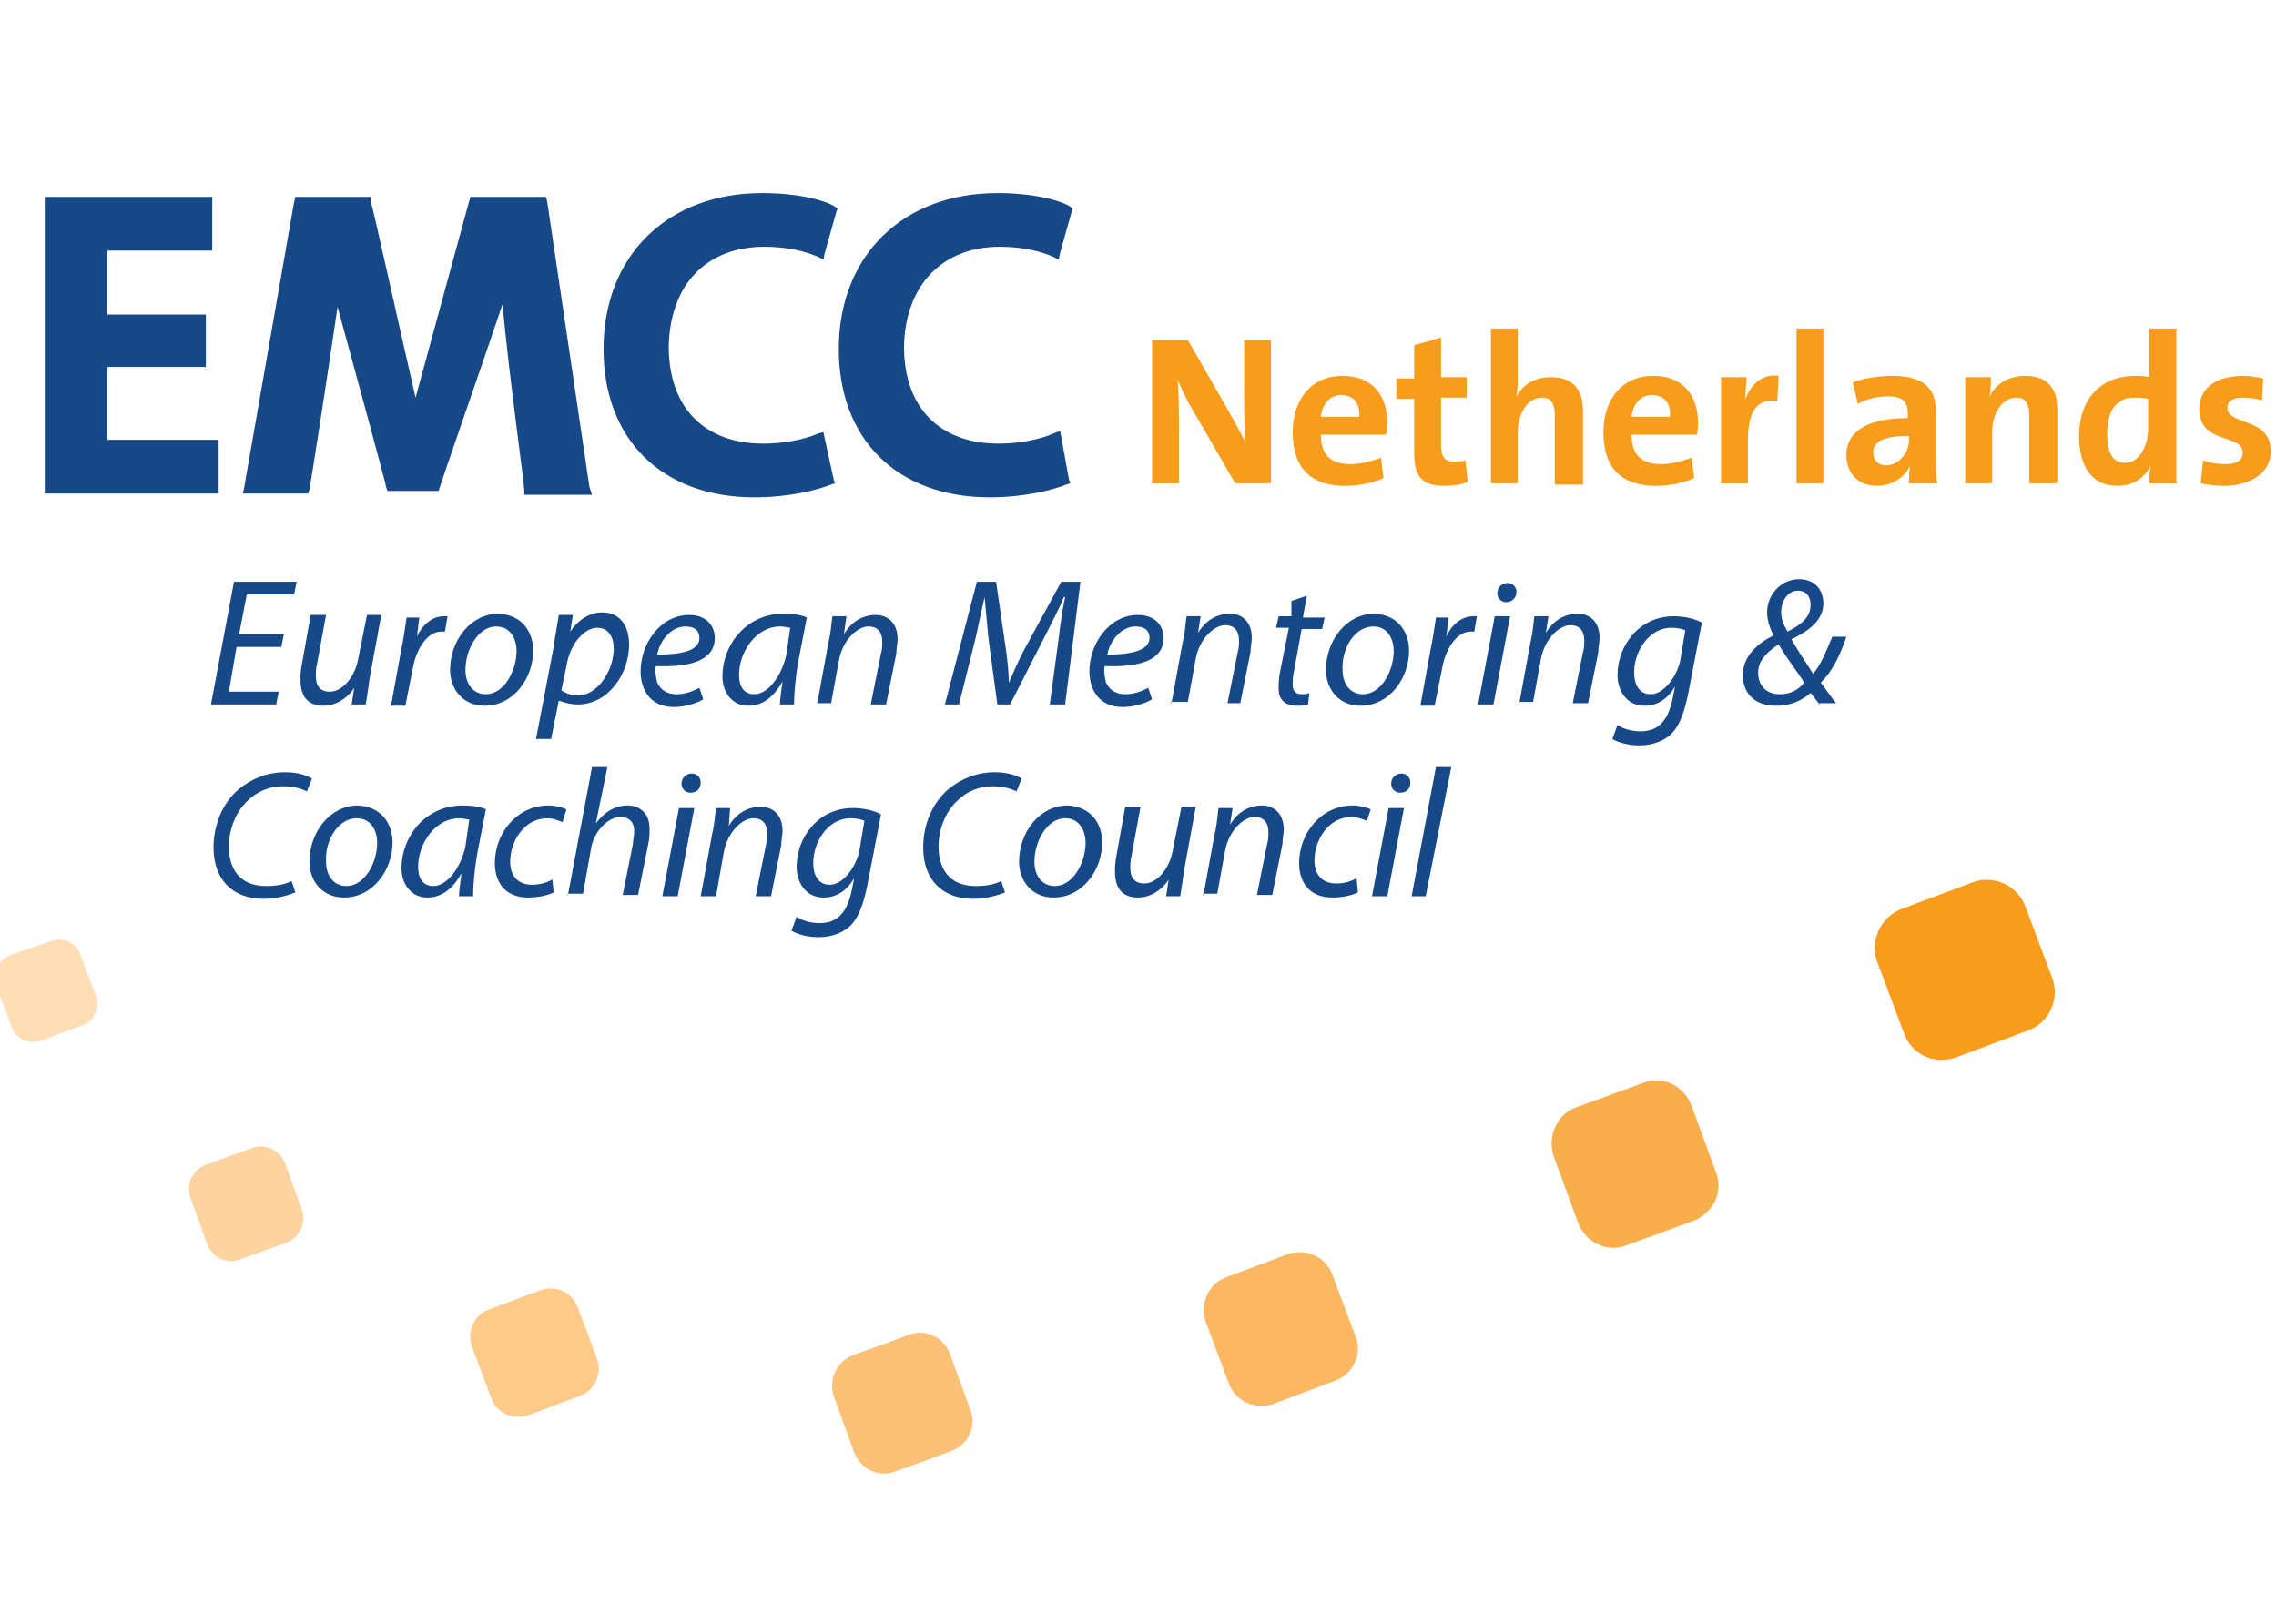 <svg xmlns="http://www.w3.org/2000/svg" viewBox="0 0 178 127" enable-background="new 0 0 178 127"><style type="text/css">.st0{fill:#174888;} .st1{fill:#FDD39F;} .st2{fill:#FBB762;} .st3{fill:#FFDDB5;} .st4{fill:#FDCA8A;} .st5{fill:#FCC077;} .st6{fill:#FAAD4B;} .st7{fill:#F89C1C;}</style><path d="M22 50.6h-3.5l-.6 3.5h3.9l-.2 1h-5.1l1.8-9.6h4.9l-.2 1h-3.7l-.6 3.1h3.5zM29.8 48.2l-.9 4.9c-.1.8-.2 1.4-.3 2h-1.1l.2-1.3c-.6.9-1.5 1.4-2.4 1.4-.9 0-1.8-.4-1.8-2 0-.3 0-.7.1-1.2l.7-3.9h1.2l-.7 3.8c-.1.4-.1.7-.1 1 0 .7.3 1.2 1.1 1.2.9 0 1.9-1 2.2-2.5l.7-3.5h1.1zM30.6 55.1l.8-4.4c.2-.9.3-1.8.4-2.4h1c-.1.5-.1 1-.2 1.5.4-.9 1.2-1.6 2.1-1.6.1 0 .2 0 .3 0l-.2 1.2c-.1 0-.2 0-.3 0-1 0-1.9 1.2-2.2 2.8l-.6 3h-1.1zM41.7 50.9c0 2.1-1.5 4.3-3.8 4.3-1.7 0-2.7-1.3-2.7-2.8 0-2.3 1.6-4.4 3.8-4.4 1.9.1 2.7 1.5 2.7 2.9m-5.3 1.5c0 1.1.6 1.9 1.6 1.9 1.4 0 2.4-1.8 2.4-3.4 0-.8-.4-1.9-1.6-1.9-1.4 0-2.4 1.8-2.4 3.4" class="st0"/><path d="M41.9 57.9l1.4-7.3c.1-.8.3-1.8.4-2.5h1.1l-.2 1.3c.6-.9 1.5-1.5 2.5-1.5 1.5 0 2.1 1.2 2.1 2.5 0 2.4-1.7 4.7-4 4.7-.7 0-1.2-.2-1.5-.3l-.6 3h-1.2zm2-3.9c.3.2.8.4 1.3.4 1.5 0 2.8-1.9 2.8-3.7 0-.7-.3-1.6-1.3-1.6-.9 0-2.1 1.1-2.4 3l-.4 1.9zM55 54.7c-.5.3-1.4.6-2.3.6-1.8 0-2.6-1.3-2.6-2.8 0-2.1 1.5-4.4 3.8-4.4 1.3 0 2 .8 2 1.8 0 1.8-2 2.3-4.6 2.2-.1.3 0 .9.1 1.3.3.6.8.9 1.5.9.8 0 1.4-.3 1.8-.5l.3.9zm-.3-4.8c0-.6-.4-.9-1.1-.9-1.1 0-2 1.1-2.2 2.2 1.9 0 3.3-.3 3.3-1.3zM61 55.1c0-.4.1-1.1.2-1.8-.8 1.4-1.7 1.9-2.7 1.9-1.2 0-2-1-2-2.3 0-2.4 1.8-4.9 4.8-4.9.7 0 1.4.1 1.8.3l-.7 3.6c-.2 1.2-.3 2.4-.3 3.2H61zm.8-6c-.2 0-.4-.1-.8-.1-1.8 0-3.2 1.9-3.2 3.8 0 .8.3 1.5 1.2 1.5 1 0 2.1-1.3 2.5-3.1l.3-2.1zM63.9 55.1l.9-4.9c.2-.8.2-1.4.3-2h1.1l-.2 1.4c.6-1 1.5-1.5 2.5-1.5.8 0 1.7.5 1.7 1.9 0 .3-.1.7-.1 1.1l-.8 4h-1.2l.8-4c.1-.3.1-.6.1-.9 0-.7-.3-1.2-1.1-1.2s-2 1-2.3 2.7L65 55h-1.1zM82.1 55.1l.7-5.2c.1-.9.3-2.3.5-3.2h-.1c-.4 1-1 2.1-1.5 3.1L79 55.1h-1l-.7-5.2c-.1-1.1-.2-2.2-.3-3.2-.2.9-.5 2.3-.7 3.2L75 55.1h-1.1l2.5-9.6h1.5l.8 5.5c.1.8.2 1.7.2 2.4.3-.7.7-1.6 1.1-2.4l3-5.5h1.5l-1.2 9.6h-1.2zM90.1 54.7c-.5.3-1.4.6-2.3.6-1.8 0-2.6-1.3-2.6-2.8 0-2.1 1.5-4.4 3.8-4.4 1.3 0 2 .8 2 1.8 0 1.8-2 2.3-4.6 2.2-.1.3 0 .9.1 1.3.3.6.8.9 1.5.9.8 0 1.4-.3 1.8-.5l.3.9zm-.2-4.8c0-.6-.4-.9-1.1-.9-1.1 0-2 1.1-2.2 2.2 1.8 0 3.3-.3 3.3-1.3zM91.6 55.1l.9-4.9c.2-.8.2-1.4.3-2h1.1l-.2 1.3c.6-1 1.5-1.5 2.5-1.5.8 0 1.7.5 1.7 1.9 0 .3-.1.7-.1 1.1l-.8 4h-1l.8-4c.1-.3.1-.6.1-.9 0-.7-.3-1.2-1.1-1.2s-2 1-2.3 2.7l-.6 3.3h-1.3zM102.2 46.6l-.3 1.7h1.7l-.2.9h-1.6l-.6 3.3c-.1.4-.1.7-.1 1.1 0 .4.2.7.7.7.2 0 .4 0 .6-.1l-.1.9c-.2.1-.6.1-.9.1-1 0-1.4-.6-1.4-1.3 0-.4 0-.8.1-1.3l.7-3.5h-1l.2-.9h1V47l1.2-.4zM110.2 50.9c0 2.1-1.5 4.3-3.8 4.3-1.7 0-2.7-1.3-2.7-2.8 0-2.3 1.6-4.4 3.8-4.4 1.9.1 2.7 1.5 2.7 2.9m-5.2 1.5c0 1.1.6 1.9 1.6 1.9 1.4 0 2.4-1.8 2.4-3.4 0-.8-.4-1.9-1.6-1.9-1.5 0-2.5 1.8-2.4 3.4" class="st0"/><path d="M111.1 55.1l.8-4.4c.2-.9.3-1.8.4-2.4h1c-.1.5-.1 1-.2 1.5.4-.9 1.2-1.6 2.1-1.6.1 0 .2 0 .3 0l-.2 1.2c-.1 0-.2 0-.3 0-1 0-1.9 1.2-2.2 2.8l-.6 3h-1.1zM115.6 55.1l1.3-6.9h1.2l-1.3 6.9h-1.2zm2.2-8c-.4 0-.7-.3-.7-.7 0-.5.4-.8.8-.8s.7.3.7.7c0 .4-.3.8-.8.8zM118.8 55.1l.9-4.9c.2-.8.2-1.4.3-2h1.1l-.2 1.3c.6-1 1.5-1.5 2.5-1.5.8 0 1.7.5 1.7 1.9 0 .3-.1.7-.1 1.1l-.8 4H123l.8-4c.1-.3.1-.6.1-.9 0-.7-.3-1.2-1.1-1.2s-2 1-2.3 2.7l-.6 3.3h-1.1zM126.5 56.7c.4.3 1.1.5 1.8.5 1.2 0 2.1-.6 2.5-2.5l.2-1c-.6 1-1.4 1.5-2.4 1.5-1.4 0-2.1-1.2-2.1-2.4 0-2.3 1.7-4.6 4.4-4.6.8 0 1.7.2 2.2.5l-1.1 5.7c-.3 1.4-.7 2.5-1.4 3.1-.7.6-1.6.8-2.4.8-.8 0-1.6-.2-2.1-.5l.4-1.1zm5.3-7.4c-.2-.1-.6-.2-1.1-.2-1.7 0-2.9 1.8-2.9 3.5 0 .8.3 1.7 1.3 1.7s2-1.3 2.3-2.6l.4-2.4zM142.3 55.1c-.2-.3-.4-.5-.7-.9-.8.7-1.7 1-2.7 1-1.7 0-2.6-1-2.6-2.4 0-1.5 1.2-2.5 2.4-3.1-.3-.6-.5-1.2-.5-1.8 0-1.4 1.1-2.6 2.5-2.6 1.3 0 1.9.9 1.9 1.9 0 1.1-.8 2-2.5 2.8.5.9 1.2 1.9 1.7 2.7.6-.7 1-1.7 1.5-2.9h1.1c-.5 1.5-1.1 2.7-2 3.6.4.5.7 1 1.2 1.6h-1.3zm-3.1-.8c.8 0 1.4-.3 1.9-.9-.4-.7-1.3-1.8-2-3-.6.4-1.6 1.1-1.6 2.2 0 1 .6 1.7 1.7 1.7zm1.4-8.1c-.7 0-1.3.7-1.3 1.7 0 .5.2 1 .5 1.5 1.2-.6 1.8-1.2 1.8-2.1 0-.6-.3-1.1-1-1.1zM23.1 69.8c-.5.2-1.4.5-2.5.5-2.4 0-3.9-1.5-3.9-4 0-1.8.7-3.5 2-4.6 1-.8 2.2-1.3 3.6-1.3 1.1 0 1.8.3 2.1.5l-.4 1c-.4-.2-1-.4-1.9-.4-1 0-2 .4-2.7 1.1-.9.8-1.5 2.2-1.5 3.6 0 1.7.8 3.1 2.9 3.1.7 0 1.5-.1 2-.4l.3.9zM30.7 65.9c0 2.1-1.5 4.3-3.8 4.3-1.7 0-2.7-1.3-2.7-2.8 0-2.3 1.6-4.4 3.8-4.4 1.9.1 2.7 1.5 2.7 2.9m-5.2 1.5c0 1.1.6 1.9 1.6 1.9 1.4 0 2.4-1.8 2.4-3.4 0-.8-.4-1.9-1.6-1.9-1.5 0-2.5 1.8-2.4 3.4" class="st0"/><path d="M35.9 70.1c0-.4.1-1.1.2-1.8-.8 1.4-1.7 1.9-2.7 1.9-1.2 0-2-1-2-2.3 0-2.4 1.8-4.9 4.8-4.9.7 0 1.4.1 1.8.3l-.7 3.6c-.2 1.2-.3 2.4-.3 3.2h-1.1zm.8-6c-.2 0-.4-.1-.8-.1-1.8 0-3.2 1.9-3.2 3.8 0 .8.3 1.5 1.2 1.5 1 0 2.1-1.3 2.5-3.1l.3-2.1zM43.3 69.8c-.4.2-1.1.4-2 .4-1.8 0-2.6-1.2-2.6-2.7 0-2.3 1.7-4.5 4.2-4.5.6 0 1.2.2 1.4.3l-.3 1c-.3-.1-.7-.3-1.2-.3-1.8 0-2.9 1.8-2.9 3.4 0 1.1.6 1.8 1.7 1.8.7 0 1.2-.2 1.6-.4l.1 1zM44.4 70.1L46.3 60h1.2l-.9 4.4c.6-.8 1.4-1.4 2.5-1.4.8 0 1.7.5 1.7 1.8 0 .4 0 .8-.1 1.2l-.8 4h-1.2l.8-4c0-.3.1-.6.1-1 0-.6-.3-1.1-1.1-1.1-.9 0-2.1 1.1-2.3 2.6l-.6 3.4h-1.2zM51.8 70.1l1.3-6.9h1.2L53 70.1h-1.2zM54 62c-.4 0-.7-.3-.7-.7 0-.5.4-.8.8-.8s.7.3.7.7c0 .5-.3.8-.8.8zM54.8 70.1l.9-4.9c.2-.8.2-1.4.3-2h1.1l-.1 1.4c.6-1 1.5-1.5 2.5-1.5.8 0 1.7.5 1.7 1.9 0 .3-.1.7-.1 1.1l-.8 4h-1.2l.8-4c.1-.3.1-.6.1-.9 0-.7-.3-1.2-1.1-1.2s-2 1-2.3 2.7l-.6 3.4h-1.2zM62.3 71.7c.4.3 1.1.5 1.8.5 1.2 0 2.1-.6 2.5-2.5l.2-1c-.6 1-1.4 1.5-2.4 1.5-1.4 0-2.1-1.2-2.1-2.4 0-2.3 1.7-4.6 4.4-4.6.8 0 1.7.2 2.2.5l-1.1 5.7c-.3 1.4-.7 2.5-1.4 3.1-.7.6-1.6.8-2.4.8-.8 0-1.6-.2-2.1-.5l.4-1.1zm5.3-7.5c-.2-.1-.6-.2-1.1-.2-1.7 0-2.9 1.8-2.9 3.5 0 .8.3 1.7 1.3 1.7s2-1.3 2.3-2.6l.4-2.4zM78.6 69.8c-.5.2-1.4.5-2.5.5-2.4 0-3.9-1.5-3.9-4 0-1.8.7-3.5 2-4.6 1-.8 2.2-1.3 3.6-1.3 1.1 0 1.8.3 2.1.5l-.4 1c-.4-.2-1-.4-1.9-.4-1 0-2 .4-2.7 1.1-.9.8-1.5 2.2-1.5 3.6 0 1.7.8 3.1 2.9 3.1.7 0 1.5-.1 2-.4l.3.9zM86.2 65.9c0 2.1-1.5 4.3-3.8 4.3-1.7 0-2.7-1.3-2.7-2.8 0-2.3 1.6-4.4 3.8-4.4 1.9.1 2.7 1.5 2.7 2.9m-5.3 1.5c0 1.1.6 1.9 1.6 1.9 1.4 0 2.4-1.8 2.4-3.4 0-.8-.4-1.9-1.6-1.9-1.4 0-2.4 1.8-2.4 3.4" class="st0"/><path d="M93.5 63.2l-.9 4.9c-.1.8-.2 1.4-.3 2h-1.1l.2-1.3c-.6.9-1.5 1.4-2.4 1.4-.9 0-1.8-.4-1.8-2 0-.3 0-.7.1-1.2l.7-3.9h1.2l-.7 3.8c-.1.4-.1.7-.1 1 0 .7.3 1.2 1.1 1.2.9 0 1.9-1 2.2-2.5l.7-3.5h1.1zM94.1 70.1l.9-4.9c.2-.8.2-1.4.3-2h1.1l-.2 1.3c.6-1 1.5-1.5 2.5-1.5.8 0 1.7.5 1.7 1.9 0 .3-.1.7-.1 1.1l-.8 4h-1.2l.8-4c.1-.3.1-.6.1-.9 0-.7-.3-1.2-1.1-1.2s-2 1-2.3 2.7l-.6 3.3h-1.1zM106.2 69.8c-.4.2-1.1.4-2 .4-1.8 0-2.6-1.2-2.6-2.7 0-2.3 1.7-4.5 4.2-4.5.6 0 1.2.2 1.4.3l-.3.9c-.3-.1-.7-.3-1.2-.3-1.8 0-2.9 1.8-2.9 3.4 0 1.1.6 1.8 1.7 1.8.7 0 1.2-.2 1.6-.4l.1 1.1zM107.3 70.1l1.3-6.9h1.2l-1.3 6.9h-1.2zm2.2-8.1c-.4 0-.7-.3-.7-.7 0-.5.4-.8.8-.8s.7.3.7.7c0 .5-.3.8-.8.8zM110.4 70.1l1.9-10.1h1.2l-2 10.1zM16.7 34.4H8.4v-5.7h7.7v-4.1H8.4v-5h8.2V15.4H3.5v23.2H17.1v-4.2zM46.1 38.1l-3.3-22.3-.1-.4h-5.9l-.1.3-4.2 15.4c-1-4.3-3.4-15.2-3.5-15.3v-.4H23.1l-.1.4-3.9 22.3-.1.5H24.1l.1-.3c.1-.5 1.4-8.8 2.2-14.3 1.2 4.4 3.8 13.9 3.8 14.1l.1.3H34.3l.1-.3c0-.1 3.8-11 4.9-14.3.5 5.5 1.7 14 1.7 14.5v.4H46.3l-.2-.6zM59.8 19.3c1.9 0 3.3.4 4.2.8l.4.2.1-.5.9-3.2.1-.3-.3-.2c-.9-.5-2.9-1-5.6-1-7.4 0-12.4 4.9-12.4 12.2 0 7.1 4.6 11.6 11.8 11.6 2.8 0 5-.6 6-1l.3-.1-.1-.3-.7-3.2-.1-.5-.4.1c-1.1.5-2.8.8-4.3.8-4.6 0-7.4-2.8-7.4-7.6.1-4.8 2.9-7.8 7.5-7.8zM78.2 19.3c1.9 0 3.3.4 4.2.8l.4.2.1-.5.9-3.2.1-.3-.3-.2c-.9-.5-2.9-1-5.6-1-7.4 0-12.4 4.9-12.4 12.2 0 7.1 4.6 11.6 11.8 11.6 2.8 0 5-.6 6-1l.3-.1-.1-.3-.6-3.3-.1-.5-.5.2c-1.1.5-2.8.8-4.3.8-4.6 0-7.4-2.8-7.4-7.6.1-4.8 3-7.8 7.5-7.8z" class="st0"/><path d="M16.2 97.3l-1.3-3.6c-.4-1.1.2-2.2 1.2-2.6l3.6-1.3c1.1-.4 2.2.2 2.6 1.2l1.3 3.6c.4 1.1-.2 2.2-1.2 2.6l-3.6 1.3c-1 .4-2.2-.1-2.6-1.2" class="st1"/><path d="M104.4 108l-4.8 1.8c-1.4.5-3-.2-3.5-1.6l-1.8-4.8c-.5-1.4.2-3 1.6-3.5l4.8-1.8c1.4-.5 3 .2 3.5 1.6l1.8 4.8c.6 1.4-.2 3-1.6 3.5" class="st2"/><path d="M.8 74.7L4 73.6c.9-.3 2 .1 2.3 1.1l1.2 3.2c.3.9-.1 2-1.1 2.3l-3.2 1.2c-.9.3-2-.1-2.3-1.1l-1.2-3.2c-.3-1 .2-2 1.1-2.4" class="st3"/><path d="M38.3 102.4l4-1.5c1.2-.4 2.5.2 2.9 1.4l1.5 4c.4 1.2-.2 2.5-1.4 2.9l-4 1.5c-1.2.4-2.5-.2-2.9-1.4l-1.5-4c-.4-1.2.2-2.5 1.4-2.9" class="st4"/><path d="M66.7 106l4.4-1.6c1.3-.5 2.7.2 3.2 1.5l1.6 4.4c.5 1.3-.2 2.7-1.5 3.2l-4.4 1.6c-1.3.5-2.7-.2-3.2-1.5l-1.6-4.4c-.4-1.3.2-2.7 1.5-3.2" class="st5"/><path d="M123.3 86.6l5.2-1.9c1.5-.6 3.2.2 3.8 1.8l1.9 5.2c.6 1.5-.2 3.2-1.8 3.8l-5.2 1.9c-1.5.6-3.2-.2-3.8-1.8l-1.9-5.2c-.5-1.6.3-3.3 1.8-3.8" class="st6"/><path d="M148.7 71.1l5.6-2.1c1.7-.6 3.5.3 4.1 1.9l2.1 5.6c.6 1.6-.2 3.5-1.9 4.1l-5.6 2.1c-1.7.6-3.5-.2-4.1-1.9l-2.1-5.6c-.6-1.6.3-3.5 1.9-4.1" class="st7"/><path d="M96.6 37.8l-3.3-5.7c-.5-.8-.9-1.7-1.2-2.4.1 1 .1 2.7.1 4.1v4h-2.1V26.6h2.8L96 32c.5.9 1 1.8 1.4 2.6-.1-1.1-.1-3.1-.1-4.5v-3.5h2.1v11.2h-2.8zM108.4 34h-5.1c0 1.5.7 2.3 2.3 2.3.8 0 1.6-.2 2.4-.5l.2 1.6c-.9.4-2 .6-3 .6-2.6 0-4.1-1.3-4.1-4.2 0-2.5 1.4-4.4 3.9-4.4 2.4 0 3.5 1.6 3.5 3.7 0 .2 0 .6-.1.9m-3.5-3.1c-.9 0-1.5.7-1.6 1.7h3c.1-1.1-.5-1.7-1.4-1.7M113 38c-1.8 0-2.4-.7-2.4-2.6v-4.2h-1.4v-1.6h1.4V27l2.1-.6v3.1h2v1.6h-2v3.6c0 1.1.3 1.4 1 1.4.4 0 .7 0 .9-.1l.2 1.7c-.5.2-1.2.3-1.8.3" class="st7"/><path d="M121.6 37.8v-5.3c0-.8-.2-1.4-1-1.4-1.1 0-1.9 1.2-1.9 2.7v4h-2.1V25.7h2.1v3.6c0 .5 0 1.2-.1 1.7.5-.9 1.4-1.5 2.7-1.5 1.9 0 2.5 1.2 2.5 2.6v5.8h-2.2zM132.7 34h-5.1c0 1.5.7 2.3 2.3 2.3.8 0 1.6-.2 2.4-.5l.2 1.6c-.9.4-2 .6-3 .6-2.6 0-4.1-1.3-4.1-4.2 0-2.5 1.4-4.4 3.9-4.4 2.4 0 3.5 1.6 3.5 3.7 0 .2 0 .6-.1.9m-3.5-3.1c-.9 0-1.5.7-1.6 1.7h3c.1-1.1-.5-1.7-1.4-1.7" class="st7"/><path d="M139 31.4c-1.5-.3-2.3.7-2.3 3v3.4h-2.1v-8.3h2c0 .4-.1 1.1-.1 1.7.4-1 1.2-2 2.6-1.8l-.1 2zM140.5 25.7h2.1v12.1h-2.1zM149.3 37.8c0-.5 0-1 .1-1.4-.4.9-1.4 1.6-2.6 1.6-1.5 0-2.4-1-2.4-2.4 0-2 1.9-2.9 4.8-2.9v-.4c0-.9-.4-1.3-1.6-1.3-.7 0-1.7.2-2.3.6l-.4-1.7c.8-.3 2-.5 3.1-.5 2.6 0 3.4 1.1 3.4 2.8v3.5c0 .7 0 1.4.1 2.1h-2.2zm-.1-3.7c-2.2 0-2.7.6-2.7 1.3 0 .6.4 1 1 1 1 0 1.8-1 1.8-2v-.3zM158.7 37.8v-5.3c0-.8-.2-1.4-1-1.4-1.1 0-1.9 1.2-1.9 2.7v4h-2.1v-8.3h2c0 .4 0 1-.1 1.5.5-1 1.5-1.6 2.8-1.6 1.9 0 2.5 1.2 2.5 2.6v5.8h-2.2zM168.1 37.8c0-.4 0-.9.1-1.4-.4.9-1.3 1.6-2.6 1.6-2 0-3-1.5-3-3.9 0-2.8 1.6-4.7 4.4-4.7.4 0 .7 0 1.1.1v-3.8h2.1v12.1h-2.1zm-.1-6.6c-.4-.1-.7-.1-1.1-.1-1.2 0-2.1.8-2.1 2.8 0 1.5.4 2.3 1.4 2.3 1.1 0 1.8-1.3 1.8-2.7v-2.3zM173.9 38c-.7 0-1.3-.1-1.8-.2l.2-1.8c.5.2 1.1.3 1.8.3.8 0 1.3-.3 1.3-.9 0-1.5-3.4-.6-3.4-3.4 0-1.5 1.1-2.6 3.5-2.6.5 0 1 .1 1.5.2l-.1 1.7c-.4-.1-1-.2-1.5-.2-.8 0-1.2.3-1.2.8 0 1.4 3.4.7 3.4 3.4 0 1.6-1.5 2.7-3.7 2.7" class="st7"/></svg>